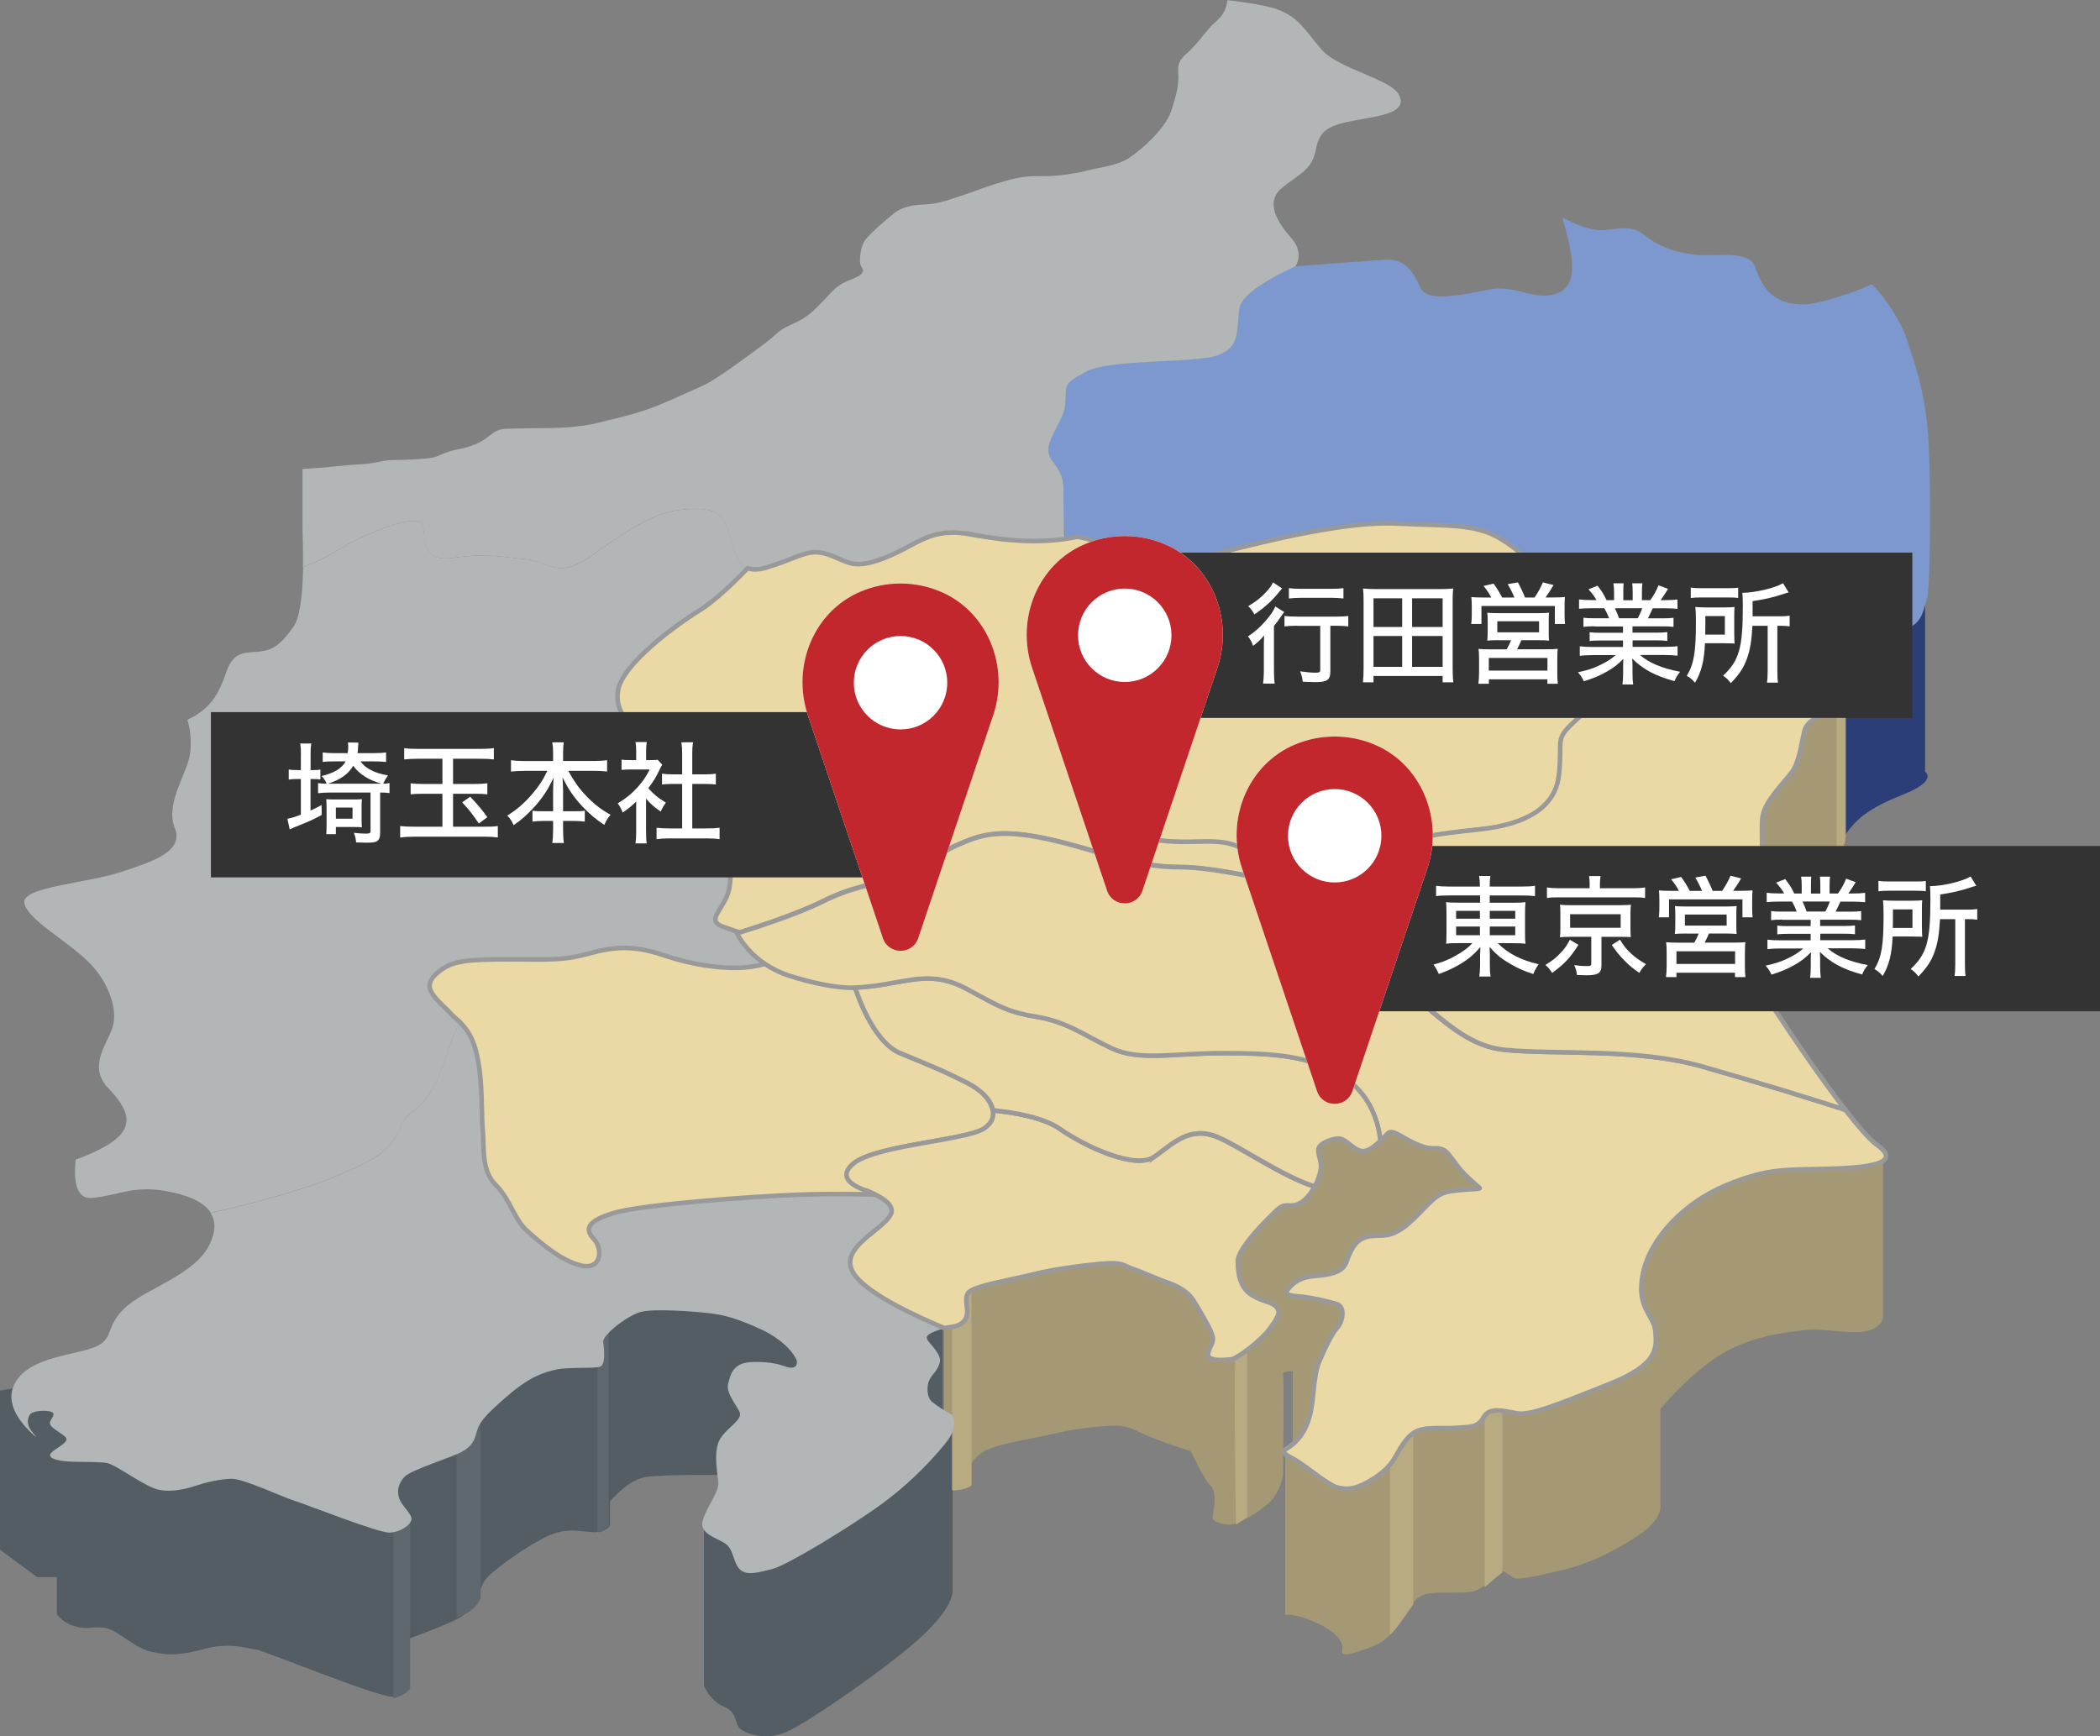 <?xml version="1.0" encoding="UTF-8"?>
<svg id="_レイヤー_2" data-name="レイヤー_2" xmlns="http://www.w3.org/2000/svg" viewBox="0 0 343 283.64">
  <rect x="0" y="0" width="343" height="283.64" fill="#808080" stroke="none"/>
  <defs>
    <style>
      .cls-1 {
        fill: #7d98ce;
      }

      .cls-2 {
        fill: #535d63;
      }

      .cls-3 {
        fill: #5e686e;
      }

      .cls-4 {
        fill: #2c3e77;
      }

      .cls-5 {
        fill: #fff;
      }

      .cls-6 {
        fill: #b2b6b6;
      }

      .cls-7 {
        fill: #ead9a5;
        stroke: #999;
        stroke-width: .75px;
      }

      .cls-7, .cls-8 {
        stroke-miterlimit: 10;
      }

      .cls-9 {
        fill: #c1272d;
      }

      .cls-8 {
        fill: none;
        stroke: #e73828;
        stroke-width: .25px;
      }

      .cls-10 {
        fill: #a59975;
      }

      .cls-11 {
        fill: #333;
      }

      .cls-12 {
        fill: #b8ab82;
      }
    </style>
  </defs>
  <g id="_レイヤー_1-2" data-name="レイヤー_1">
    <g>
      <g>
        <polygon class="cls-10" points="225.52 186.47 225.52 211.38 214.6 225 214.6 183.42 225.52 186.47"/>
        <path class="cls-10" d="M214.81,193.99v29.04s.4.9-1.41.9-4.04,0-3.84.54c.2.54,0,16.49,0,16.49,0,0-.4,2.87-2.42,4.66-2.02,1.79-4.85,3.23-5.86,3.41-1.01.18-3.44-.36-3.23-1.25s.81-4.12-.4-5.2-3.03-5.56-3.23-5.56-4.45-1.43-6.67-2.33c-2.22-.9-3.23-1.79-5.46-1.79s-6.06.36-9.9,1.25c-3.84.9-10.31,1.79-12.12,3.23-1.82,1.43-1.62,1.97-1.62,1.97v3.41s-1.21.9-4.45.72v-39.25l60.62-10.22Z"/>
        <g>
          <path class="cls-4" d="M314.43,95.23v30.83s2.22,1.43-3.64,3.76c-5.86,2.33-7.88,4.12-9.9,7.35v-32.08s11.72-10.22,13.54-9.86Z"/>
          <path class="cls-10" d="M301.5,109.21v27.42s-1.41,5.2-2.22,6.27-4.24,2.33-4.65,3.76c-.4,1.43-.61,3.58-1.01,5.56-.4,1.97-2.42,2.51-3.64,5.38-1.21,2.87-2.22,10.22-2.22,10.22,0,0-19-19.36-19-19.9s8.08-31.37,8.08-31.37l24.65-7.35Z"/>
          <path class="cls-10" d="M307.56,188.97v26.35s-.2,1.61-2.83,2.15c-2.63.54-6.87-.54-9.9-.18-3.03.36-9.3.9-14.55,4.48-5.25,3.58-9.09,8.42-9.09,8.42v15.59s.61,2.33-3.84,5.2c-4.45,2.87-8.08,4.48-11.72,5.38s-7.48,1.79-8.29,1.43c-.81-.36-1.82-1.79-3.03-.72-1.21,1.08-1.62,2.33-3.64,2.87-2.02.54-6.67-.18-8.49.72-1.82.9-3.03,3.94-3.64,4.66-.61.72-2.02,2.69-3.84,3.41-1.82.72-5.81,2.4-5.46.9.82-3.48-8.63-6.54-9.3-5.74v-26.89l1.21-.36v-25.45l14.15-3.58v-27.07l82.24,8.42Z"/>
          <path class="cls-2" d="M153.98,216.94v15.06l1.62.36v27.42s.4,2.33-4.65,7.17c-5.05,4.84-18.79,14.34-22.43,15.95-3.64,1.61-6.87.18-7.68-.54s-.4-2.69-2.63-3.58c-2.22-.9-3.23-3.41-3.23-3.41v-25.45l5.25-8.96s-12.12-.18-14.95.36c-2.83.54-5.66,3.94-5.66,3.94v3.94s-.61,1.25-3.03,1.08c-2.42-.18-4.24-.72-7.27.72-3.03,1.43-7.88,4.84-9.5,6.45-1.62,1.61-1.62,3.76-1.62,3.76,0,0-1.41,2.15-3.44,3.23-2.02,1.08-7.88,3.23-7.88,3.23v7.71s-.2,1.79-2.83,1.79-21.42-7.71-22.23-7.71-4.04-1.25-8.08-.18c-4.04,1.08-6.06,1.25-9.09.54-3.03-.72-5.46-3.76-7.88-3.94-2.42-.18-2.42.36-4.45-.18-2.02-.54-3.03-1.97-3.03-1.97v-6.09h-3.23l-6.06-4.48v-25.99l92.95-16.31,36.78-.9,24.25,6.99Z"/>
        </g>
        <g>
          <polygon class="cls-12" points="301.4 109.48 301.4 137.44 299.98 141.39 299.98 112.35 301.4 109.48"/>
          <path class="cls-12" d="M227.03,267.08v-30.79l3.79-4.71v30.52s-2.88,4.3-3.79,4.97Z"/>
          <polygon class="cls-12" points="242.49 259.28 242.49 229.44 245.37 227.56 245.37 256.86 242.49 259.28"/>
          <path class="cls-12" d="M155.5,216.4v27.02s1.97.13,3.18-.81v-35.09l-3.18,8.87Z"/>
          <path class="cls-12" d="M201.87,220.84c-.45,0,0,28.23,0,28.23l1.82-1.21v-30.25l-1.82,3.23Z"/>
          <path class="cls-3" d="M74.57,235.49v28.77s3.03-.81,3.94-3.23v-30.38l-3.94,4.84Z"/>
          <path class="cls-3" d="M66.99,247.86v27.96s-.61,1.08-2.73,1.61v-29.04l2.73-.54Z"/>
          <path class="cls-3" d="M99.42,249.34v-33.07l-1.82,5.65v28.23s.3.67,1.82-.81Z"/>
        </g>
        <g>
          <path class="cls-1" d="M260.3,100.28c4.45,3.33,6,9.83,12.81,8.57,7.27-1.34,7.58-7.53,14.25-6.72,5.11.62,10.74,5.17,14.19,7.27.16-.5.32-.97.46-1.36.71-1.97,7.98-4.39,10-5.56,2.02-1.17,2.12-2.78,2.73-4.66.61-1.88.71-21.15.1-27.78-.61-6.63-2.22-11.02-3.33-14.43-1.11-3.41-3.84-7.17-5.15-8.51-.19-.2-.42-.42-.65-.66-1.53.73-3.97,1.69-7.74,2.72-7.88,2.15-10.31-2.42-11.22-5.38-.91-2.96-5.76-1.88-9.4-2.15-3.64-.27-6.37-1.34-8.79-3.23-2.42-1.88-4.24-.81-7.27-.81-1.79,0-4.33-1.13-6.1-2.05.01.06.02.11.04.17,1.21,4.3,3.03,10.49-.61,12.1-3.64,1.61-6.97-1.34-11.22-.54-4.24.81-10,2.15-11.22,0-1.21-2.15-2.12-5.11-6.06-4.84-3.94.27-14.55,1.08-14.55,1.08,0,0,.02-.03.02-.04-3.25,1.49-8.69,4.32-9.12,6.76-.61,3.5.3,6.45-3.64,7.8-3.94,1.34-17.58.54-21.52,2.69-3.94,2.15-3.03,2.15-3.33,5.38-.3,3.23-4.24,6.45-2.12,9.14,2.12,2.69,1.86,4.03,1.82,5.65-.1,4.32.28,6.97.28,6.97,0,0,2.27-.2,2.9-.07,1.01.13,2.33.56,3.49,1.7,1.42,1.4,1.65,2.12,2.48,2.64.3.24.74.47,1.11.64,0,0,.22.12.81.29,1.16.26,2.72.21,4.99-.33,6.67-1.61,26.98-7.8,38.19-7.26,11.22.54,14.25-.27,20.31,4.84,6.06,5.11,5.46,5.92,10.61,8.87.33.19.65.41.96.64l.48.47Z"/>
          <path class="cls-7" d="M211.51,144.4c-2.46-.32-4.26-2.06-7.42-4.85-3.94-3.5-8.79-1.08-16.06-2.42-7.27-1.34-5.46-6.18-5.46-9.68s3.94-4.03,6.37-6.18c2.42-2.15,2.73-2.96-.3-4.84-3.03-1.88-7.88-1.08-10-4.03-2.12-2.96,2.42-2.69,4.55-5.38,2.12-2.69,1.52-5.92,1.21-9.14-.17-1.86.15-3.61.46-4.77,1.16.26,2.72.21,4.99-.33,6.67-1.61,26.98-7.8,38.19-7.26,11.22.54,14.25-.27,20.31,4.84,6.06,5.11,5.46,5.92,10.61,8.87.33.19.65.41.96.64-.73.72-1.44,1.47-1.87,2.05-1.21,1.61-.91,7.26.91,10.49,1.82,3.23,0,3.76-2.42,6.18-2.42,2.42-1.21,2.69-1.82,8.07-.61,5.38-5.46,8.07-13.03,8.87-7.58.81-10.61,1.34-14.25,2.69-3.64,1.34-10.31,5.65-13.94,6.18,0,0-1.54.12-1.98.01Z"/>
          <path class="cls-6" d="M140.34,209.14c-4.85-4.84,3.64-7.8,5.15-10.75.63-1.22-.72-2.35-2.51-3.25-1.73-.06-6.61-.19-12.65.03-7.58.27-25.46,1.61-30.01,2.96s-4.85,2.69-3.33,4.3c1.52,1.61,1.21,5.11-2.12,4.3-3.33-.81-6.67-3.76-8.79-5.65-2.12-1.88-2.73-5.11-5.15-7.53-2.42-2.42-1.82-6.18-2.12-9.14-.3-2.96.3-11.83-2.42-15.86-.4-.59-.86-1.14-1.36-1.67-.93,2.27-1.97,4.87-2.28,5.98-.61,2.15-2.42,6.72-5.15,8.6-2.73,1.88-1.82,2.96-3.33,4.84-1.52,1.88-2.73,3.23-10.91,6.45-5.66,2.23-14.2,4.33-18.95,5.42.81,1.29.86,2.95-.15,5.07-2.42,5.11-10.61,7.26-13.94,10.49-3.33,3.23-1.52,5.11-5.15,6.45-3.64,1.34-11.22,1.61-13.03,6.45-1.2,3.19,1.68,6.37,3.78,8.17-.25-.45-.75-.9-1.06-1.45-.51-.9-.3-1.7,0-2.24s2.12-.81,3.28-.54c1.15.27.36.9.04,1.7-.32.81,1.54,1.61,2.45,2.42.91.81-1.11,1.61-2.12,2.51-1.01.9.51,1.34,2.22,1.52s5.05,0,6.67.27c1.62.27,6.26,3.94,8.59,4.39,2.32.45,4.85-.27,6.16-.72,1.31-.45,3.84-1.08,5.76-1.08s8.18,2.96,10.2,3.59c2.02.63,13.74,5.29,15.56,5.2,1.82-.09,3.54-1.34,3.54-2.24s-1.62-2.15-2.02-3.41c-.4-1.25-.1-2.42.91-3.5,1.01-1.08,7.88-3.23,9.3-4.03,1.41-.81,2.02-1.52,2.42-3.14.4-1.61,1.21-2.69,5.05-6,3.84-3.32,6.06-3.85,7.88-4.3,1.82-.45,6.06-.18,7.17-.45,1.11-.27.71-3.05.61-4.12-.1-1.08,3.84-4.21,6.06-4.84,2.22-.63,8.79-.09,11.22.18,2.42.27,4.75.9,8.59,2.69,3.84,1.79,5.66,4.39,5.76,5.2.1.81-.51,1.25-1.62.9-1.11-.36-2.43-.9-5.66-.81-3.23.09-3.54,2.06-3.94,3.5-.4,1.43,1.11,3.23,1.82,4.57.71,1.34-1.92,2.51-3.13,4.48-1.21,1.97-.4,5.74-.3,7.26.1,1.52-2.53,4.84-2.63,6.54-.1,1.7,2.12,2.33,3.64,3.23s1.31,2.96,2.42,4.21c1.11,1.25,3.23.54,5.46,0,2.22-.54,12.63-6.81,17.88-10.66,5.25-3.85,9.09-8.25,10.61-10.22,1.52-1.97,1.31-4.03.61-4.39-.71-.36-2.02-1.17-3.03-1.97-1.01-.81-.91-2.69-.51-3.59s1.31-1.43,1.72-2.87c.4-1.43-1.92-3.23-2.12-3.94-.2-.72,1.52-1.25,2.63-1.61.09-.03.18-.05.28-.07-4.65-1.94-11.02-4.92-13.92-7.82Z"/>
          <path class="cls-6" d="M71.84,158.59c2.12-1.61,4.24-1.88,11.22-1.88s8.79.27,13.64-1.08c4.85-1.34,8.18-.81,12.12.54,3.41,1.16,10.93,2.9,16.17,1.25-2.9-2.49-4.34-5.02-4.34-5.02,0,0,.09-.03.22-.07-1.06-.33-2.12-.68-2.94-1.01-2.73-1.08.61-2.96,1.21-6.18.61-3.23-.3-4.57-3.03-6.99-2.73-2.42-.3-5.92,2.43-10.49,2.73-4.57-3.64-4.57-9.09-6.18-5.46-1.61-9.09-4.3-8.49-8.6.61-4.3,9.4-10.75,13.34-13.17,2.46-1.51,5.75-4.7,7.87-6.88-2.35-.85-2.4-4.32-3.32-6.56-1.21-2.96-3.03-3.5-7.88-2.96-4.85.54-9.7,4.3-14.85,7.8-5.15,3.5-6.67.54-10,.27-3.33-.27-6.67-1.08-11.82-.27-5.15.81-4.85-2.42-5.15-5.11-.3-2.69-9.4,1.08-14.25,4.03-2.04,1.24-3.9,2.04-5.39,2.57-.06,3.79-.4,8.14-1.58,9.8-2.12,2.96-3.33,3.76-5.46,4.03-2.12.27-4.24-.27-5.46,3.23-1.19,3.42-2.39,6.06-6.41,7.93.64,1.95.69,4.38.35,6.05-.61,2.96-3.94,7.8-2.42,11.56,1.52,3.76-3.03,5.38-8.79,7.26-5.76,1.88-16.37,2.42-15.76,5.11.61,2.69,6.67,5.91,10.31,9.41,3.64,3.5,5.15,8.33,3.94,11.29-1.21,2.96-3.64,6.18-.61,9.41,3.03,3.23,4.85,6.18.3,9.14-1.41.92-3.39,1.84-5.57,2.61-.28,2.68-.2,6.43,2.54,6.26,4.24-.27,6.67-2.15,12.43-1.08,3.36.63,5.99,1.72,7.12,3.53,4.74-1.09,13.29-3.19,18.95-5.42,8.18-3.23,9.4-4.57,10.91-6.45,1.52-1.88.61-2.96,3.33-4.84,2.73-1.88,4.55-6.45,5.15-8.6.31-1.11,1.35-3.71,2.28-5.98-2.91-3.15-6.8-5.52-3.19-8.27Z"/>
          <path class="cls-6" d="M122.14,92.83c-2.35-.85-2.4-4.32-3.32-6.56-1.21-2.96-3.03-3.5-7.88-2.96-4.85.54-9.7,4.3-14.85,7.8-5.15,3.5-6.67.54-10,.27-3.33-.27-6.67-1.08-11.82-.27-5.15.81-4.85-2.42-5.15-5.11-.3-2.69-9.4,1.08-14.25,4.03-2.04,1.24-3.9,2.04-5.39,2.57.05-2.98-.07-5.62-.07-6.33v-9.66c.55-.04,1.1-.08,1.62-.11,3.33-.18,4.14-.45,7.48-.63,3.33-.18,3.84-.72,5.76-.72s5.15-.18,6.26-.36c1.11-.18,2.12-.99,4.04-1.34,1.92-.36,3.13-.81,4.34-1.52,1.21-.72,1.82-1.79,3.64-1.88,1.82-.09,7.48-.09,9.19-.18,1.72-.09,4.34-.36,6.37-.9,2.02-.54,2.12-.45,5.86-1.52,3.74-1.08,7.98-3.23,10.51-4.3s7.78-5.11,10-6.72,2.43-2.24,3.84-2.96c1.41-.72,2.32-.99,3.64-1.97,1.31-.99,2.73-2.6,3.74-3.67,1.01-1.08,1.92-1.61,3.03-2.06s1.82-.72,2.12-1.25c.3-.54-.1-.72-.3-1.25-.2-.54-.1-2.96.81-4.12.91-1.17,3.74-3.58,4.65-4.3.91-.72,2.32-1.34,4.65-1.43,2.32-.09,3.33-.45,6.06-1.34,2.73-.9,4.14-1.52,5.96-2.06,1.82-.54,4.04-1.34,7.17-1.25,3.13.09,6.37-.54,8.08-.99,1.72-.45,4.55-.72,6.47-1.97,1.92-1.25,5.86-4.66,6.87-7.62,1.01-2.96,1.11-4.12,1.21-5.29s-.61-2.51,1.21-4.03c1.82-1.52,3.54-4.21,4.75-5.2,1.21-.99,1.82-2.06,2.02-3.5,0-.05.04-.09.05-.14,3.14.37,6.68.91,8.34,1.58,3.33,1.34,4.24,3.23,6.97,6.45,2.73,3.23,11.52,4.84,12.73,7.53,1.21,2.69-2.42,3.23-6.97,4.03-4.55.81-6.06,1.61-6.67,4.84s-2.42,3.76-5.46,6.18c-3.03,2.42-.61,5.92,1.52,8.33,2.02,2.3.76,4.34.63,4.53-3.25,1.49-8.69,4.32-9.12,6.76-.61,3.5.3,6.45-3.64,7.8-3.94,1.34-17.58.54-21.52,2.69-3.94,2.15-3.03,2.15-3.33,5.38-.3,3.23-4.24,6.45-2.12,9.14,2.12,2.69,1.82,4.03,1.82,5.65s.08,5.35.08,5.35c0,0-.03,1.68.25,1.75-4.65.91-9.62.42-15.18-.65-6.97-1.34-8.79,1.61-14.25,3.76-5.46,2.15-6.06.54-9.4-.54-3.33-1.08-3.99.31-9.45,1.93-1.32.39-2.42.58-2.93.54l-.67-.2Z"/>
          <path class="cls-7" d="M74.11,166.08c-2.91-3.15-5.89-4.73-2.27-7.48,2.12-1.61,4.24-1.88,11.22-1.88s8.79.27,13.64-1.08c4.85-1.34,8.18-.81,12.12.54,3.41,1.16,10.93,2.9,16.17,1.25.79.5,1.5,1.01,2.63,1.43,5,1.9,7.48,2.02,12.04,2.47,1.01,2.98,3.51,9.1,7.36,10.71,5.15,2.15,6.67,2.69,10.91,4.84,2.46,1.25,3.38,2.46,3.89,3.5l.38,1.02c.2,1.14-.27,2.22-1.54,3.01-3.03,1.88-17.58,2.69-21.22,5.65-3.64,2.96,3.9,5.1,3.9,5.1-1.73-.06-6.95-.2-12.99.01-7.58.27-25.46,1.61-30.01,2.96s-4.85,2.69-3.33,4.3c1.52,1.61,1.21,5.11-2.12,4.3-3.33-.81-6.67-3.76-8.79-5.65-2.12-1.88-2.73-5.11-5.15-7.53-2.42-2.42-1.82-6.18-2.12-9.14-.3-2.96.3-11.83-2.42-15.86-.4-.59-.86-1.14-1.36-1.67l-.91-.79Z"/>
          <g>
            <path class="cls-7" d="M158.83,87.34c-6.97-1.34-8.79,1.61-14.25,3.76-5.46,2.15-6.06.54-9.4-.54-3.33-1.08-4.55.54-10,2.15-1.32.39-2.29.38-3.04.11-2.12,2.18-5.41,5.37-7.87,6.88-3.94,2.42-12.73,8.87-13.34,13.17-.61,4.3,3.03,6.99,8.49,8.6,5.46,1.61,11.82,1.61,9.09,6.18-2.73,4.57-5.15,8.07-2.43,10.49,2.73,2.42,3.64,3.76,3.03,6.99-.61,3.23-3.94,5.11-1.21,6.18.83.33,1.88.68,2.94,1.01,1.32-.41,9-2.83,13.42-5.04,4.85-2.42,7.88-2.69,12.73-4.03,4.85-1.34,5.46-3.5,9.09-5.11,3.64-1.61,6.67-2.96,15.16-1.08,8.49,1.88,13.64,4.57,21.52,4.57,5,0,13.4,1.84,18.89,3.18-.09-.17-.18-.32-.26-.48-2.46-.32-4.26-2.06-7.42-4.85-3.94-3.5-8.79-1.08-16.06-2.42-7.27-1.34-5.46-6.18-5.46-9.68s3.94-4.03,6.37-6.18c2.42-2.15,2.73-2.96-.3-4.84-3.03-1.88-7.88-1.08-10-4.03-2.12-2.96,2.42-2.69,4.55-5.38s1.52-5.92,1.21-9.14c-.17-1.86.15-3.61.46-4.77-2.25-.5-3-2.14-4.4-3.56-1.12-1.14-3.05-1.61-4.42-1.79-5.51,1.19-11.54.71-17.1-.36Z"/>
            <path class="cls-7" d="M188.54,188.97c-3.03,2.15-11.22-1.61-15.46-4.57-2.72-1.9-7.68-2.69-10.89-3.01.2,1.14-.27,2.22-1.54,3.01-3.03,1.88-17.58,2.69-21.22,5.65-3.64,2.96,2.37,4.53,2.37,4.53,0,0,.86.4,1.18.56,1.79.91,3.13,2.03,2.51,3.25-1.52,2.96-10,5.91-5.15,10.75,2.9,2.9,9.27,5.88,13.92,7.82,1.09-.25,2.52-.13,3.36-1.36.91-1.34-.3-3.23.51-4.39.81-1.16,7.27-2.15,10.71-3.05,3.44-.9,10-1.7,12.33-1.79,2.32-.09,2.42.45,4.04.99,1.62.54,3.84,1.61,5.46,2.15,1.62.54,3.44,1.52,4.34,3.05.91,1.52,2.42,3.94,2.93,5.38.51,1.43-.3,1.7-.61,3.14-.3,1.43,2.73,1.08,3.74.99,1.01-.09,4.95-3.14,6.26-4.93,1.31-1.79,1.92-2.69,1.21-3.58-.71-.9-2.12-.81-4.04-1.97-1.92-1.16-2.32-3.41-2.32-5.56s4.75-6.81,6.26-8.25c1.52-1.43,1.92-.54,3.33-.99,1.41-.45,2.32-1.88,2.83-2.69.05-.07.09-.16.13-.24-5.23-1.61-12.18-6.56-15.89-8.09-4.55-1.88-7.27,1.08-10.31,3.23Z"/>
          </g>
          <path class="cls-8" d="M211.67,144.84c.81,1.47,2.08,3.38,3.99,5.49"/>
          <path class="cls-7" d="M245.82,171.5c-8.18-.81-12.73-8.07-23.04-15.06-3.04-2.06-5.36-4.17-7.13-6.12-.07,2.06.12,5.33,1.67,7.73,2.34,3.63,3.26,13.76.87,17.12.97.56,1.9,1.2,2.77,1.97,3.21,2.85,4.21,6.61,4.5,9.24.51-.5.95-.98,1.26-1.26.81-.72,2.32.81,4.65,1.79,2.32.99,2.53.54,3.74.72,1.21.18,1.62,1.16,3.03,2.96,1.41,1.79,3.33,3.23,3.54,3.5.2.27-4.24.09-6.16.9-1.92.81-4.04,4.03-6.57,5.74-2.53,1.7-3.74.81-5.76,1.34-2.02.54-2.73,2.6-3.33,4.21-.61,1.61-2.73,1.97-5.05,2.15-2.32.18-3.44.99-4.34,2.06-.91,1.08.2,1.17,2.12,1.34,1.92.18,4.04.72,5.66,1.17,1.62.45,1.01,2.96.2,3.85-.81.9-1.82,2.87-2.93,5.47-1.11,2.6-.81,6.09-1.62,9.05-.81,2.96-2.32,4.39-3.64,5.2-1.31.81-.1,1.08,1.52,2.06,1.62.99,5.05,3.85,6.47,4.3,1.41.45,2.93.45,5.15-.81,2.22-1.25,3.54-2.51,4.34-3.85.81-1.34,1.72-3.32,3.33-4.3,1.62-.99,4.34-.54,6.77-.72,2.42-.18,3.48.01,4.49-1.74,1.01-1.75,3.33-.97,5.55-.62,2.22.36,6.94-1.59,15.02-4.81,8.08-3.23,7.68-5.92,7.48-8.6-.2-2.69-3.23-3.76-2.02-9.5,1.21-5.74,6.67-11.47,13.54-14.34,6.87-2.87,9.9-2.51,16.37-2.69,6.47-.18,12.73-.72,8.28-3.94-1.19-.86-3.05-3.01-5.16-5.72-4.76-1.54-13.37-4.23-23.44-7.1-10.59-3.01-23.95-1.88-32.13-2.69Z"/>
          <path class="cls-7" d="M218.2,175.17c-.09.12-.17.26-.26.36.1-.1.18-.24.26-.36-5.12-2.94-11.57-3.14-18.45-3.14-8.18,0-13.64,1.34-18.19-.81-4.55-2.15-7.27-4.3-12.12-5.11-4.85-.81-6.06-1.61-11.52-4.57-5.46-2.96-9.09-1.34-14.85-.54-1.24.17-2.35.27-3.42.31,1.01,2.98,3.51,9.1,7.36,10.71,5.15,2.15,6.67,2.69,10.91,4.84,2.46,1.25,4,2.95,4.27,4.52,3.21.32,8.17,1.11,10.89,3.01,4.24,2.96,12.43,6.72,15.46,4.57,3.03-2.15,5.76-5.11,10.31-3.23,3.71,1.54,10.66,6.48,15.89,8.09.44-.78.8-1.75.98-2.81.2-1.17-.4-2.15-.4-3.14s1.92-1.79,3.23-1.88c1.31-.09,2.73,2.24,4.24,2.06.92-.11,1.88-.92,2.68-1.7-.29-2.63-1.29-6.39-4.5-9.24-.87-.77-1.8-1.42-2.77-1.97Z"/>
          <path class="cls-7" d="M139.65,161.33c1.07-.04,2.18-.14,3.42-.31,5.76-.81,9.4-2.42,14.85.54,5.46,2.96,6.67,3.76,11.52,4.57,4.85.81,7.58,2.96,12.12,5.11,4.55,2.15,10,.81,18.19.81,6.88,0,13.33.2,18.45,3.14,2.39-3.36,1.47-13.49-.87-17.12-1.55-2.4-1.74-5.67-1.67-7.73-1.91-2.1-3.18-4.02-3.99-5.49-5.49-1.35-13.89-3.18-18.89-3.18-7.88,0-13.03-2.69-21.52-4.57-8.49-1.88-11.52-.54-15.16,1.08-3.64,1.61-4.24,3.76-9.09,5.11-4.85,1.34-7.88,1.61-12.73,4.03-4.42,2.21-12.58,4.74-13.89,5.15,0,0,2.17,4.94,8.74,6.99,7.17,2.24,10.52,1.88,10.52,1.88Z"/>
          <path class="cls-7" d="M217.17,151.92c.05.06.11.12.16.18,1.65,1.86,2.53,2.42,5.46,4.35,10.42,6.85,14.85,14.25,23.04,15.06,8.18.81,21.54-.32,32.13,2.69,10.07,2.87,18.68,5.56,23.44,7.1-5.75-7.4-13.33-19.03-14.14-20.54-1.11-2.06-5.05-11.74-4.75-13.71.3-1.97,3.54-3.67,4.65-5.29,1.11-1.61.4-5.65.71-8.25.3-2.6,3.64-5.74,4.85-7.44,1.21-1.7,1.52-4.75,2.02-6.72.51-1.97,3.13-2.33,4.34-3.94.97-1.29,1.81-3.96,2.47-5.99-3.45-2.1-9.08-6.65-14.19-7.27-6.67-.81-6.97,5.38-14.25,6.72-6.8,1.26-8.84-5.71-13.29-9.04-.73.72-1.44,1.47-1.87,2.05-1.21,1.61-.91,7.26.91,10.49,1.82,3.23,0,3.76-2.42,6.18-2.42,2.42-1.21,2.69-1.82,8.07-.61,5.38-5.46,8.07-13.03,8.87-7.58.81-10.61,1.34-14.25,2.69-3.64,1.34-9.4,5.38-13.03,5.92-.73.11-2.28.36-2.89.28.08.16.37,1.07.46,1.24l3.64,4.79,1.66,1.53Z"/>
        </g>
      </g>
      <rect class="cls-11" x="34.45" y="116.33" width="116.36" height="27"/>
      <g>
        <path class="cls-5" d="M49.15,123.24c0-.77-.02-1.19-.11-1.78h1.8c-.09.58-.11.95-.11,1.76v2.58h.29c.67,0,.99-.02,1.31-.09v1.62c-.43-.05-.76-.07-1.3-.07h-.31v5.15c.76-.34,1.01-.47,1.8-.9l.02,1.62c-1.46.79-2.09,1.08-4.54,2.05-.38.16-.47.2-.68.31l-.38-1.73c.5-.09,1.35-.34,2.2-.67v-5.83h-.54c-.63,0-.97.02-1.44.09v-1.64c.41.07.74.09,1.44.09h.54v-2.56ZM58.88,124.38c.41.56.85.94,1.51,1.31.85.49,1.53.7,2.99.99-.38.52-.54.79-.79,1.35.49-.02.68-.05,1.03-.11v1.64c-.5-.07-.83-.09-1.53-.09v6.66c0,.67-.18,1.08-.54,1.3-.31.18-.76.23-1.75.23-.32,0-.99-.02-1.64-.04-.04-.61-.11-.92-.36-1.57.76.09,1.39.13,1.91.13.67,0,.81-.07.81-.43v-6.28h-6.66c-.81,0-1.37.04-1.91.11v-1.66c.32.07.77.09,1.4.11-.16-.45-.36-.74-.81-1.26,2.07-.5,3.33-1.28,3.91-2.39h-2.03c-.74,0-1.21.02-1.71.09v-1.55c.5.07,1.04.11,1.78.11h2.3c.07-.47.09-.68.09-1.08,0-.23-.02-.41-.05-.67l1.71.04c-.02.14-.04.34-.07.86,0,.32-.02.5-.07.85h2.7c.77,0,1.51-.04,1.96-.11v1.55c-.58-.05-1.17-.09-1.93-.09h-2.25ZM59.06,133.8c0,.67.02,1.06.05,1.35-.5-.04-.77-.05-1.26-.05h-2.99v1.17h-1.57c.04-.34.05-.94.05-1.46v-2.86c0-.61-.02-.97-.05-1.4.34.04.7.05,1.37.05h3.08c.65,0,1.04-.02,1.37-.05-.04.34-.05.74-.05,1.42v1.84ZM62.32,128.03c-2.14-.61-3.66-1.58-4.63-2.94-.81,1.37-2.03,2.25-4.12,2.94h8.75ZM54.86,133.74h2.72v-1.82h-2.72v1.82Z"/>
        <path class="cls-5" d="M68.27,123.95c-1.01,0-1.6.04-2.25.11v-1.85c.54.09,1.15.13,2.25.13h10.1c1.08,0,1.69-.04,2.29-.13v1.85c-.65-.07-1.3-.11-2.25-.11h-4.41v4.12h3.6c.85,0,1.4-.04,2-.11v1.8c-.63-.07-1.15-.09-1.98-.09h-3.62v5.38h5.26c.92,0,1.42-.02,2.05-.11v1.87c-.65-.09-1.26-.13-2.14-.13h-11.52c-.9,0-1.58.04-2.29.13v-1.87c.61.07,1.17.11,2.27.11h4.63v-5.38h-3.1c-.94,0-1.49.02-2.09.09v-1.8c.49.07,1.08.11,2.09.11h3.1v-4.12h-3.98ZM76.81,130.16c1.19,1.24,1.93,2.14,2.79,3.33l-1.39,1.04c-1.01-1.5-1.51-2.14-2.72-3.46l1.31-.92Z"/>
        <path class="cls-5" d="M85.53,125.93c-.74,0-1.35.04-2.07.11v-1.85c.68.09,1.22.13,2.07.13h4.81v-1.39c0-.65-.04-1.1-.13-1.66h1.87c-.07.5-.11,1.03-.11,1.64v1.4h5.08c.9,0,1.51-.04,2.11-.13v1.85c-.81-.07-1.31-.11-2.11-.11h-4.23c.9,1.66,1.73,2.84,2.84,4.01,1.28,1.37,2.57,2.36,4.07,3.17-.47.54-.67.86-1.03,1.66-1.37-.92-2.45-1.82-3.53-2.97-1.4-1.48-2.36-2.88-3.29-4.81.05,1.03.09,1.69.09,2.2v3.35h1.84c.9,0,1.24-.02,1.71-.09v1.78c-.54-.07-1.03-.11-1.8-.11h-1.75v1.42c0,.85.04,1.57.13,2.18h-1.89c.09-.65.13-1.33.13-2.18v-1.42h-1.57c-.77,0-1.28.04-1.8.11v-1.78c.47.07.81.09,1.73.09h1.64v-3.33c0-.61.02-1.01.07-2.16-.85,1.87-1.78,3.29-3.24,4.9-1.1,1.17-2.03,2.02-3.28,2.86-.32-.7-.5-.99-1.03-1.57,1.49-.92,2.74-1.98,4-3.44,1.13-1.31,1.82-2.34,2.54-3.87h-3.87Z"/>
        <path class="cls-5" d="M105.53,135.96c0,.85.02,1.31.09,1.82h-1.82c.07-.54.11-1.03.11-1.84v-4.99c-.77.74-1.21,1.1-2.21,1.8-.18-.54-.49-1.1-.81-1.51,1.31-.79,2.21-1.51,3.21-2.59.86-.94,1.4-1.73,2.02-2.95h-3.1c-.63,0-1.01.02-1.5.07v-1.67c.49.05.85.07,1.42.07h.97v-1.58c0-.47-.04-.97-.11-1.37h1.84c-.07.4-.11.83-.11,1.4v1.55h.86c.56,0,.81-.02,1.04-.05l.74.81c-.16.23-.25.43-.4.72-.59,1.26-1.08,2.07-1.89,3.11.9,1.01,1.62,1.6,2.88,2.36-.36.49-.59.88-.83,1.46-1.03-.68-1.66-1.24-2.41-2.12v5.51ZM113.08,135.33h2.43c.92,0,1.5-.04,2.02-.11v1.87c-.59-.09-1.26-.13-2.02-.13h-6.27c-.77,0-1.4.04-2,.13v-1.87c.56.07,1.12.11,2.02.11h2.16v-7.27h-1.51c-.65,0-1.22.04-1.78.09v-1.76c.49.07.99.11,1.78.11h1.51v-3.46c0-.68-.04-1.12-.13-1.78h1.91c-.11.68-.13,1.06-.13,1.78v3.46h2.09c.81,0,1.28-.04,1.76-.11v1.76c-.56-.05-1.12-.09-1.76-.09h-2.09v7.27Z"/>
      </g>
      <rect class="cls-11" x="184.51" y="90.28" width="127.84" height="27"/>
      <g>
        <path class="cls-5" d="M206.43,105.91c0-.76,0-.95.04-2.11-.54.67-1.08,1.17-1.8,1.71-.23-.67-.45-1.08-.83-1.55,1.33-.88,2.47-1.96,3.51-3.31.45-.59.74-1.06.95-1.58l1.46.92c-.18.22-.31.4-.58.79-.41.61-.65.94-1.1,1.48v7.18c0,.95.04,1.66.11,2.23h-1.89c.07-.54.13-1.31.13-2.25v-3.51ZM209.4,96.12c-.13.14-.18.22-.31.38-1.26,1.58-2.43,2.67-4.21,3.87-.31-.59-.56-.92-1.01-1.35,1.24-.72,2.02-1.33,2.88-2.25.59-.65.94-1.1,1.17-1.64l1.48.99ZM211.92,102.22c-.85,0-1.64.04-2.12.11v-1.71c.47.07,1.26.11,2.12.11h6.19c.97,0,1.66-.04,2.11-.11v1.71c-.52-.07-1.26-.11-2.07-.11h-.86v7.46c0,1.37-.52,1.75-2.4,1.75-.65,0-1.28-.02-2.11-.07-.09-.68-.18-1.1-.43-1.69,1.01.14,1.84.22,2.48.22.68,0,.81-.07.81-.45v-7.2h-3.73ZM210.52,96.08c.47.07,1.12.11,2,.11h4.93c.86,0,1.44-.04,1.98-.11v1.69c-.61-.07-1.24-.11-1.94-.11h-4.97c-.74,0-1.44.04-2,.11v-1.69Z"/>
        <path class="cls-5" d="M235.63,111.46v-1.03h-11.29v1.03h-1.73c.07-.68.11-1.28.11-2.2v-11.23c0-.7-.02-1.24-.09-1.89.68.07,1.26.09,2.07.09h10.59c.81,0,1.39-.02,2.07-.09-.07.58-.09,1.13-.09,1.87v11.25c0,.9.04,1.58.11,2.2h-1.75ZM224.34,102.42h4.68v-4.68h-4.68v4.68ZM224.34,108.94h4.68v-5.04h-4.68v5.04ZM230.64,102.42h4.99v-4.68h-4.99v4.68ZM230.64,108.94h4.99v-5.04h-4.99v5.04Z"/>
        <path class="cls-5" d="M243.57,97.61c-.32-.65-.68-1.19-1.26-1.89l1.64-.38c.56.77.97,1.44,1.4,2.27h2c-.22-.58-.65-1.44-1.1-2.18l1.67-.29c.38.67.85,1.67,1.17,2.47h1.55c.5-.7,1.01-1.62,1.37-2.47l1.73.43c-.36.65-.9,1.48-1.3,2.03h1.22c.88,0,1.37-.02,1.94-.07-.04.49-.05.86-.05,1.57v1.46c0,.54.02.88.07,1.37h-1.66v-2.93h-11.99v2.93h-1.67c.05-.47.09-.88.09-1.35v-1.46c0-.63-.02-.99-.07-1.58.59.05,1.1.07,1.94.07h1.3ZM244.83,104.58c-1.04,0-1.33.02-1.91.07.05-.47.07-.83.07-1.55v-1.66c0-.59-.02-1.01-.07-1.35.43.05.9.07,1.53.07h7.08c.59,0,1.06-.02,1.48-.07-.04.31-.05.67-.05,1.39v1.62c0,.9,0,1.13.05,1.55-.63-.05-1.01-.07-1.91-.07h-2.61c-.18.45-.56,1.24-.7,1.48h4.93c.81,0,1.21-.02,1.71-.07-.05.45-.07.88-.07,1.71v2.25c0,.77.02,1.22.09,1.75h-1.71v-.72h-9.56v.72h-1.71c.07-.58.11-1.15.11-1.76v-2.23c0-.79-.02-1.21-.09-1.71.47.05.94.07,1.69.07h2.92c.25-.45.54-1.03.72-1.48h-1.98ZM243.17,109.55h9.58v-2.07h-9.58v2.07ZM244.56,103.29h6.82v-1.8h-6.82v1.8Z"/>
        <path class="cls-5" d="M260.48,102.31c-.85,0-1.33.02-1.85.09v-1.49c.5.07.95.09,1.85.09h2.34c-.27-.7-.49-1.13-.77-1.64h-2.07c-.86,0-1.51.04-2.07.09v-1.53c.5.07,1.08.11,2,.11h.85c-.31-.56-.7-1.08-1.31-1.76l1.48-.59c.74.97.92,1.24,1.48,2.36h1.22v-1.31c0-.58-.04-1.08-.11-1.44h1.67c-.04.32-.05.76-.05,1.39v1.37h1.53v-1.37c0-.59-.04-1.04-.07-1.39h1.67c-.07.38-.09.86-.09,1.44v1.31h1.37c.59-.81,1.04-1.64,1.33-2.43l1.57.59c-.45.74-.88,1.39-1.21,1.84h.72c.95,0,1.49-.04,2.03-.11v1.53c-.58-.05-1.22-.09-2.11-.09h-1.93c-.29.65-.49,1.04-.79,1.64h2.27c.92,0,1.37-.02,1.91-.09v1.49c-.54-.07-1.03-.09-1.91-.09h-4.79v1.03h3.8c.83,0,1.4-.02,1.89-.09v1.44c-.5-.07-1.06-.09-1.89-.09h-3.78v1.06h5.2c1.06,0,1.62-.04,2.14-.11v1.55c-.67-.07-1.31-.11-2.12-.11h-4.01c1.44,1.28,3.67,2.21,6.55,2.74-.45.56-.65.88-.92,1.53-3.12-.85-5.1-1.89-6.91-3.69.05.68.05.97.05,1.37v1.03c0,.76.04,1.33.11,1.84h-1.75c.07-.52.11-1.1.11-1.85v-.99c0-.41,0-.61.04-1.35-.94.95-1.6,1.46-2.75,2.11-1.19.67-2.18,1.08-3.71,1.55-.31-.65-.47-.9-.96-1.46,1.6-.36,2.54-.65,3.58-1.17,1.06-.5,1.84-.99,2.58-1.64h-3.75c-.83,0-1.46.04-2.11.11v-1.55c.52.07,1.1.11,2.11.11h4.95v-1.06h-3.6c-.81,0-1.37.02-1.85.09v-1.44c.52.07,1.04.09,1.85.09h3.6v-1.03h-4.61ZM267.51,101c.34-.65.54-1.12.72-1.64h-4.46c.31.65.41.92.67,1.64h3.08Z"/>
        <path class="cls-5" d="M283.27,103.74c0,.7.02.99.05,1.4-.27-.04-.41-.04-.5-.04h-.36l-.85-.02h-3.13c-.14,2.92-.56,4.61-1.62,6.45-.47-.54-.79-.81-1.35-1.13,1.17-1.94,1.49-3.85,1.49-8.77,0-1.22-.02-1.82-.09-2.47.61.05,1.04.07,1.89.07h2.75c.83,0,1.21-.02,1.76-.07-.04.36-.05.88-.05,1.51v3.06ZM276.16,95.98c.5.09.97.11,1.85.11h4.05c.99,0,1.4-.02,1.84-.09v1.69c-.41-.07-.9-.09-1.78-.09h-4.18c-.77,0-1.28.02-1.78.09v-1.71ZM281.73,103.66v-3.02h-3.19v1.55c0,.72,0,.94-.02,1.48h3.21ZM286.23,102.24c-.14,2.43-.36,3.83-.85,5.22-.54,1.57-1.22,2.61-2.68,4.14-.41-.56-.74-.86-1.26-1.22,2.63-2.47,3.22-4.54,3.22-11.31,0-1.13-.02-1.66-.07-2.23,2.03,0,5.29-.77,6.64-1.57l.92,1.51c-.31.07-.41.11-.79.23-1.87.61-3.12.9-5.1,1.19v2.48h4.34c.79,0,1.21-.02,1.71-.11v1.75c-.5-.07-.92-.09-1.6-.09h-.41v7.38c0,.94.02,1.35.11,1.91h-1.8c.07-.54.11-1.04.11-1.93v-7.36h-2.49Z"/>
      </g>
      <rect class="cls-11" x="215.16" y="138.2" width="127.84" height="27"/>
      <g>
        <path class="cls-5" d="M236.7,146.28c-.97,0-1.48.02-2.14.11v-1.69c.63.09,1.24.13,2.23.13h4.93v-.09c0-.67-.04-1.1-.13-1.64h1.84c-.09.56-.11.99-.11,1.64v.09h5.08c1.15,0,1.78-.04,2.32-.13v1.69c-.54-.07-1.31-.11-2.21-.11h-5.19v1.19h3.82c1.12,0,1.48-.02,2.02-.09-.05.54-.07,1.03-.07,1.86v3.06c0,1.08,0,1.17.07,1.87-.5-.07-1.04-.09-2.03-.09h-2.5c1.73,1.71,3.73,2.74,6.68,3.44-.41.61-.58.9-.88,1.6-1.53-.5-2.63-.99-3.83-1.71-1.37-.79-2.21-1.49-3.31-2.72.04.47.05.97.05,1.31v1.51c0,.92.02,1.42.13,2.02h-1.85c.09-.68.13-1.13.13-2.02v-1.53c0-.25.02-.83.04-1.28-1.03,1.24-2.12,2.14-3.66,3.01-.88.5-2.03,1.03-3.13,1.4-.34-.77-.49-1.01-.86-1.53,1.6-.43,2.79-.94,4.14-1.76.99-.61,1.66-1.13,2.21-1.75h-2.25c-1.12,0-1.53.02-2.05.09q0-.16.05-.5,0-.07.02-1.37v-3.03c0-.99-.02-1.31-.07-1.89.47.07.92.09,1.98.09h3.58v-1.19h-5.02ZM237.83,148.8v1.28h3.89v-1.28h-3.89ZM237.83,151.36v1.42h3.89v-1.42h-3.89ZM243.33,150.08h4.16v-1.28h-4.16v1.28ZM243.33,152.78h4.16v-1.42h-4.16v1.42Z"/>
        <path class="cls-5" d="M257.81,154.35c-1.33,2.11-2.29,3.12-4.3,4.59-.36-.59-.59-.86-1.1-1.31,1.21-.74,1.73-1.15,2.45-1.93.67-.68.99-1.13,1.55-2.18l1.4.83ZM259.65,144.52c0-.52-.04-.97-.11-1.4h1.89c-.07.34-.11.79-.11,1.39v.59h5.31c.94,0,1.51-.04,2.07-.13v1.73c-.47-.09-.97-.11-1.96-.11h-12.14c-.95,0-1.4.02-1.93.11v-1.73c.52.09,1.13.13,2.09.13h4.88v-.58ZM256.39,153.04c-.77,0-1.1.02-1.6.07.05-.43.07-.81.07-1.46v-2.36q-.02-.92-.02-1.03s-.02-.18-.05-.47q.13.02.4.04c.18.02.72.04,1.21.04h8.34q1.24-.02,1.64-.07c-.05.45-.07.81-.07,1.49v2.36c0,.63.02.95.05,1.44-.43-.04-.94-.05-1.62-.05h-3.17v4.68c0,1.24-.54,1.6-2.43,1.6-.34,0-.81-.02-1.57-.04-.07-.63-.18-1.03-.45-1.62.76.11,1.35.16,2,.16s.79-.07.79-.4v-4.39h-3.51ZM256.45,151.56h8.26v-2.21h-8.26v2.21ZM264.6,153.52c.67,1.06,1.04,1.53,1.76,2.21.74.68,1.3,1.08,2.48,1.78-.47.47-.76.85-1.08,1.42-1.17-.81-1.66-1.21-2.5-2.09-.81-.83-1.22-1.33-2-2.47l1.33-.86Z"/>
        <path class="cls-5" d="M274.21,145.53c-.32-.65-.68-1.19-1.26-1.89l1.64-.38c.56.77.97,1.44,1.4,2.27h2c-.22-.58-.65-1.44-1.1-2.18l1.67-.29c.38.67.85,1.67,1.17,2.47h1.55c.5-.7,1.01-1.62,1.37-2.47l1.73.43c-.36.65-.9,1.48-1.3,2.03h1.22c.88,0,1.37-.02,1.94-.07-.04.49-.05.86-.05,1.57v1.46c0,.54.02.88.07,1.37h-1.66v-2.93h-11.99v2.93h-1.67c.05-.47.09-.88.09-1.35v-1.46c0-.63-.02-.99-.07-1.58.59.05,1.1.07,1.94.07h1.3ZM275.47,152.5c-1.04,0-1.33.02-1.91.07.05-.47.07-.83.07-1.55v-1.66c0-.59-.02-1.01-.07-1.35.43.05.9.07,1.53.07h7.08c.59,0,1.06-.02,1.48-.07-.04.31-.05.67-.05,1.39v1.62c0,.9,0,1.13.05,1.55-.63-.05-1.01-.07-1.91-.07h-2.61c-.18.45-.56,1.24-.7,1.48h4.93c.81,0,1.21-.02,1.71-.07-.05.45-.07.88-.07,1.71v2.25c0,.77.02,1.22.09,1.75h-1.71v-.72h-9.56v.72h-1.71c.07-.58.11-1.15.11-1.76v-2.23c0-.79-.02-1.21-.09-1.71.47.05.94.07,1.69.07h2.92c.25-.45.54-1.03.72-1.48h-1.98ZM273.82,157.47h9.58v-2.07h-9.58v2.07ZM275.2,151.2h6.82v-1.8h-6.82v1.8Z"/>
        <path class="cls-5" d="M291.13,150.23c-.85,0-1.33.02-1.85.09v-1.49c.5.07.95.09,1.85.09h2.34c-.27-.7-.49-1.13-.77-1.64h-2.07c-.86,0-1.51.04-2.07.09v-1.53c.5.07,1.08.11,2,.11h.85c-.31-.56-.7-1.08-1.31-1.76l1.48-.59c.74.97.92,1.24,1.48,2.36h1.22v-1.31c0-.58-.04-1.08-.11-1.44h1.67c-.04.32-.05.76-.05,1.39v1.37h1.53v-1.37c0-.59-.04-1.04-.07-1.39h1.67c-.07.38-.09.86-.09,1.44v1.31h1.37c.59-.81,1.04-1.64,1.33-2.43l1.57.59c-.45.74-.88,1.39-1.21,1.84h.72c.95,0,1.49-.04,2.03-.11v1.53c-.58-.05-1.22-.09-2.11-.09h-1.93c-.29.65-.49,1.04-.79,1.64h2.27c.92,0,1.37-.02,1.91-.09v1.49c-.54-.07-1.03-.09-1.91-.09h-4.79v1.03h3.8c.83,0,1.4-.02,1.89-.09v1.44c-.5-.07-1.06-.09-1.89-.09h-3.78v1.06h5.2c1.06,0,1.62-.04,2.14-.11v1.55c-.67-.07-1.31-.11-2.12-.11h-4.01c1.44,1.28,3.67,2.21,6.55,2.74-.45.56-.65.88-.92,1.53-3.12-.85-5.1-1.89-6.91-3.69.05.68.05.97.05,1.37v1.03c0,.76.04,1.33.11,1.84h-1.75c.07-.52.11-1.1.11-1.85v-.99c0-.41,0-.61.04-1.35-.94.95-1.6,1.46-2.75,2.11-1.19.67-2.18,1.08-3.71,1.55-.31-.65-.47-.9-.96-1.46,1.6-.36,2.54-.65,3.58-1.17,1.06-.5,1.84-.99,2.58-1.64h-3.75c-.83,0-1.46.04-2.11.11v-1.55c.52.07,1.1.11,2.11.11h4.95v-1.06h-3.6c-.81,0-1.37.02-1.85.09v-1.44c.52.07,1.04.09,1.85.09h3.6v-1.03h-4.61ZM298.15,148.91c.34-.65.54-1.12.72-1.64h-4.46c.31.65.41.92.67,1.64h3.08Z"/>
        <path class="cls-5" d="M313.92,151.65c0,.7.02.99.05,1.4-.27-.04-.41-.04-.5-.04h-.36l-.85-.02h-3.13c-.14,2.92-.56,4.61-1.62,6.45-.47-.54-.79-.81-1.35-1.13,1.17-1.94,1.49-3.85,1.49-8.77,0-1.22-.02-1.82-.09-2.47.61.05,1.04.07,1.89.07h2.75c.83,0,1.21-.02,1.76-.07-.04.36-.05.88-.05,1.51v3.06ZM306.81,143.89c.5.09.97.11,1.85.11h4.05c.99,0,1.4-.02,1.84-.09v1.69c-.41-.07-.9-.09-1.78-.09h-4.18c-.77,0-1.28.02-1.78.09v-1.71ZM312.37,151.58v-3.02h-3.19v1.55c0,.72,0,.94-.02,1.48h3.21ZM316.87,150.16c-.14,2.43-.36,3.83-.85,5.22-.54,1.57-1.22,2.61-2.68,4.14-.41-.56-.74-.86-1.26-1.22,2.63-2.47,3.22-4.54,3.22-11.31,0-1.13-.02-1.66-.07-2.23,2.03,0,5.29-.77,6.64-1.57l.92,1.51c-.31.07-.41.11-.79.23-1.87.61-3.12.9-5.1,1.19v2.48h4.34c.79,0,1.21-.02,1.71-.11v1.75c-.5-.07-.92-.09-1.6-.09h-.41v7.38c0,.94.02,1.35.11,1.91h-1.8c.07-.54.11-1.04.11-1.93v-7.36h-2.49Z"/>
      </g>
      <g>
        <path class="cls-5" d="M190.23,88.89c-2-.85-4.2-1.32-6.52-1.32s-4.51.47-6.52,1.32c-7.72,3.26-11.29,12.25-8.62,20.19l12.25,36.42c.93,2.77,4.85,2.77,5.78,0l12.25-36.42c2.67-7.94-.9-16.93-8.62-20.19Z"/>
        <path class="cls-9" d="M190.23,88.89c-2-.85-4.2-1.32-6.52-1.32s-4.51.47-6.52,1.32c-7.72,3.26-11.29,12.25-8.62,20.19l12.25,36.42c.93,2.77,4.85,2.77,5.78,0l12.25-36.42c2.67-7.94-.9-16.93-8.62-20.19ZM183.71,111.41c-4.21,0-7.63-3.41-7.63-7.63s3.41-7.63,7.63-7.63,7.63,3.42,7.63,7.63-3.41,7.63-7.63,7.63Z"/>
      </g>
      <g>
        <path class="cls-5" d="M153.61,96.64c-2-.85-4.2-1.32-6.52-1.32s-4.51.47-6.52,1.32c-7.72,3.26-11.29,12.25-8.62,20.19l12.25,36.42c.93,2.77,4.85,2.77,5.78,0l12.25-36.42c2.67-7.94-.9-16.93-8.62-20.19Z"/>
        <path class="cls-9" d="M153.61,96.64c-2-.85-4.2-1.32-6.52-1.32s-4.51.47-6.52,1.32c-7.72,3.26-11.29,12.25-8.62,20.19l12.25,36.42c.93,2.77,4.85,2.77,5.78,0l12.25-36.42c2.67-7.94-.9-16.93-8.62-20.19ZM147.09,119.16c-4.21,0-7.63-3.41-7.63-7.63s3.41-7.63,7.63-7.63,7.63,3.42,7.63,7.63-3.41,7.63-7.63,7.63Z"/>
      </g>
      <g>
        <path class="cls-5" d="M224.52,121.64c-2-.85-4.2-1.32-6.52-1.32s-4.51.47-6.52,1.32c-7.72,3.26-11.29,12.25-8.62,20.19l12.25,36.42c.93,2.77,4.85,2.77,5.78,0l12.25-36.42c2.67-7.94-.9-16.93-8.62-20.19Z"/>
        <path class="cls-9" d="M224.52,121.64c-2-.85-4.2-1.32-6.52-1.32s-4.51.47-6.52,1.32c-7.72,3.26-11.29,12.25-8.62,20.19l12.25,36.42c.93,2.77,4.85,2.77,5.78,0l12.25-36.42c2.67-7.94-.9-16.93-8.62-20.19ZM218,144.16c-4.21,0-7.63-3.41-7.63-7.63s3.41-7.63,7.63-7.63,7.63,3.42,7.63,7.63-3.41,7.63-7.63,7.63Z"/>
      </g>
    </g>
  </g>
</svg>